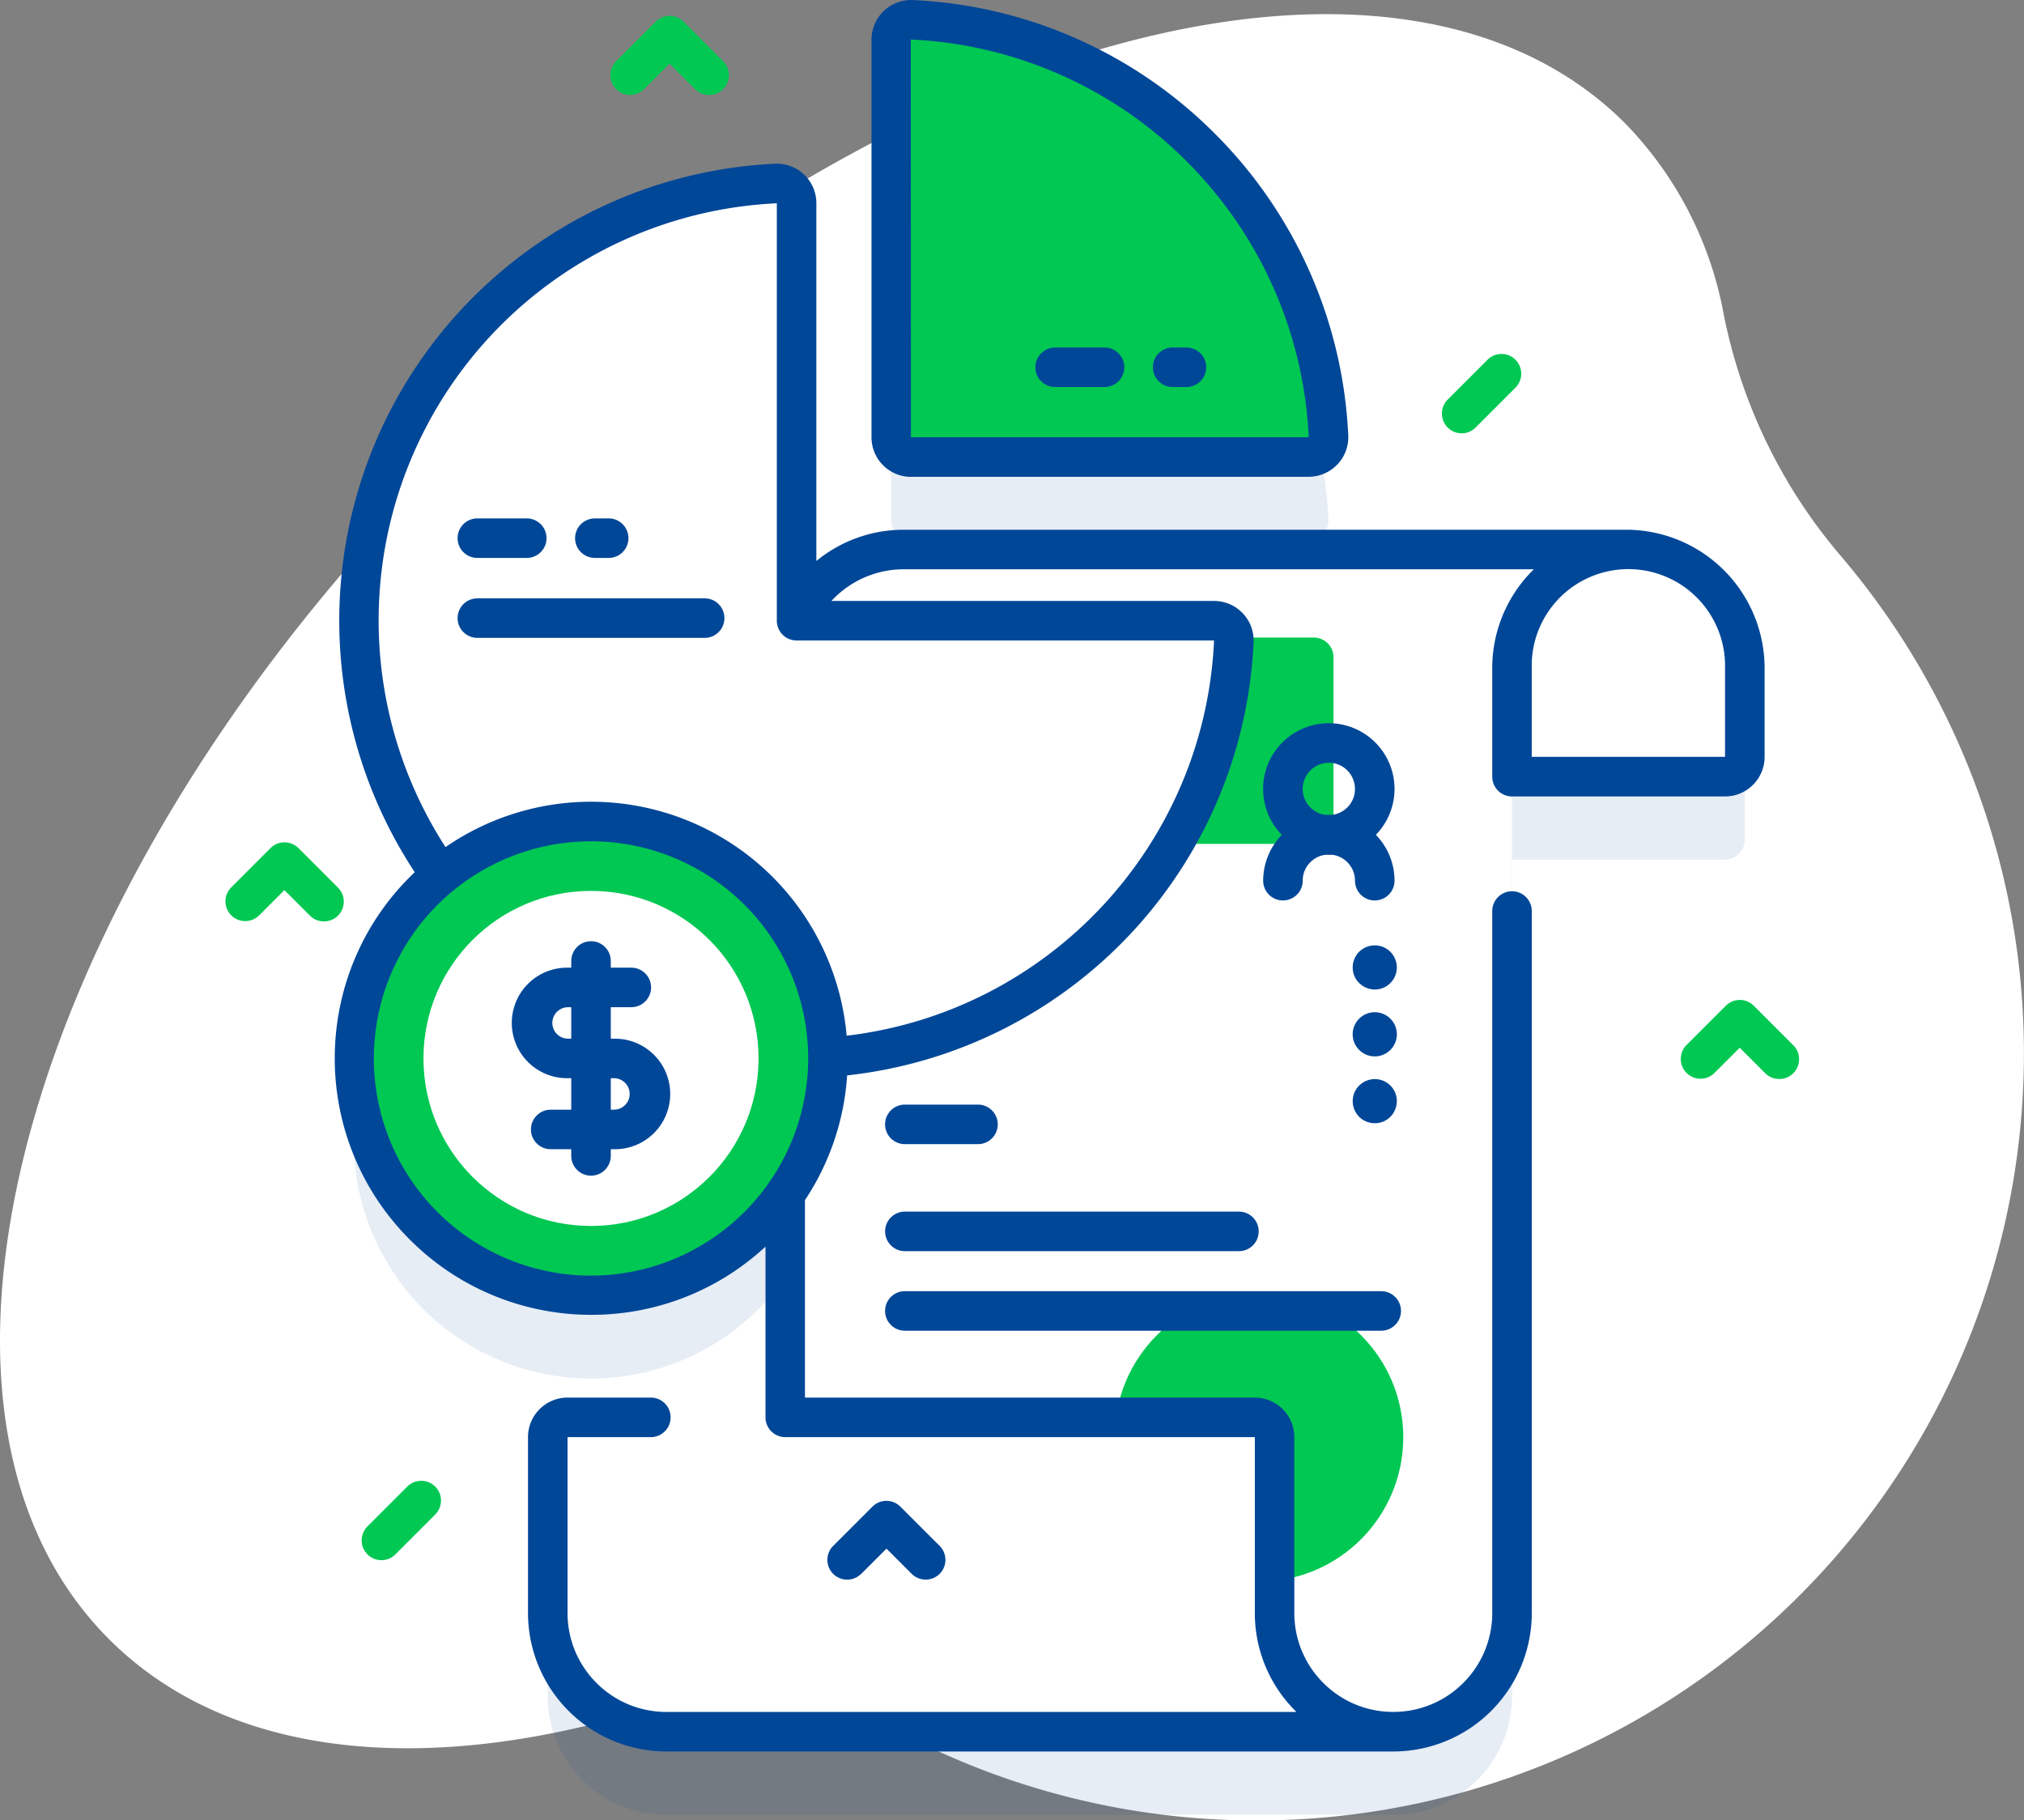 <svg xmlns="http://www.w3.org/2000/svg" xmlns:xlink="http://www.w3.org/1999/xlink" width="111.189" height="100.001" xmlns:v="https://vecta.io/nano"><rect width="100%" height="100%" fill="#808080" stroke="none"/><path d="M101.034 30.434a29.15 29.15 0 0 1-6.345-13.184 20.26 20.26 0 0 0-5.417-10.48C76.509-5.994 47.519 2.302 24.522 25.3S-6.771 77.287 5.992 90.05c6.067 6.067 15.8 7.374 26.813 4.607 6.407-1.575 13.156-.961 19.174 1.744 5.182 2.298 10.776 3.523 16.445 3.6a42.14 42.14 0 0 0 32.61-69.567z" fill="#fff"/><path d="M89.45 34.75h.127-39.928c-1.728 0-3.385.686-4.607 1.908s-1.908 2.879-1.908 4.607v13.987a13.02 13.02 0 1 0 0 14.914v12.258h-11.96c-.288 0-.564.114-.768.318s-.318.48-.318.768v9.669c0 1.728.686 3.385 1.908 4.607s2.879 1.908 4.607 1.908h39.944a6.52 6.52 0 0 0 6.515-6.515V47.224h11.7c.288 0 .564-.114.768-.318s.318-.48.318-.768v-4.875c-.001-3.553-2.848-6.45-6.4-6.512zm-39.407-5.084h21.849a1.08 1.08 0 0 0 .783-.332 1.09 1.09 0 0 0 .303-.795A24.05 24.05 0 0 0 50.084 5.648c-.295-.012-.582.098-.795.303a1.08 1.08 0 0 0-.332.783v21.847c0 .288.114.564.318.768s.48.318.768.318z" opacity=".1" fill="#004798"/><g fill="#fff"><path d="M95.852 41.576v-4.875c0-1.728-.686-3.385-1.908-4.607s-2.879-1.908-4.607-1.908H78.161v12.476h16.6c.289.001.566-.113.771-.316s.32-.481.32-.77z"/><path d="M89.577 30.186c-1.728 0-3.385.686-4.607 1.908s-1.908 2.879-1.908 4.607v51.914a6.52 6.52 0 0 1-6.515 6.515H43.134V36.701c0-1.728.686-3.385 1.908-4.607s2.879-1.908 4.607-1.908z"/></g><g fill="#00c853"><path d="M72.17 46.357h-9.162c-.288 0-.564-.114-.768-.318s-.318-.48-.318-.768v-9.162c0-.288.114-.564.318-.768s.48-.318.768-.318h9.162c.288 0 .564.114.768.318s.318.48.318.768v9.162c0 .288-.114.564-.318.768s-.48.318-.768.318z"/><circle cx="69.16" cy="78.954" r="7.929"/></g><path d="M70.016 88.615v-9.669c0-.288-.114-.564-.318-.768s-.48-.318-.768-.318H31.174c-.288 0-.564.114-.768.318s-.318.48-.318.768v9.669c0 1.728.686 3.385 1.908 4.607s2.879 1.908 4.607 1.908h39.928c-1.728 0-3.385-.686-4.607-1.908s-1.908-2.879-1.908-4.607z" fill="#fff"/><g fill="#004798"><path d="M68.061 68.732H49.71c-.6 0-1.086-.486-1.086-1.086s.486-1.086 1.086-1.086h18.351c.6 0 1.086.486 1.086 1.086s-.486 1.086-1.086 1.086zm-14.335-5.879h-4.018c-.6 0-1.086-.486-1.086-1.086s.486-1.086 1.086-1.086h4.018c.6 0 1.086.486 1.086 1.086s-.486 1.086-1.086 1.086zm22.151 10.249H49.708c-.6 0-1.086-.486-1.086-1.086s.486-1.086 1.086-1.086h26.169c.6 0 1.086.486 1.086 1.086s-.486 1.086-1.086 1.086zm-2.876-26.153a3.61 3.61 0 1 1 3.608-3.608 3.61 3.61 0 0 1-3.608 3.608zm0-5.044c-.581 0-1.104.35-1.327.886s-.099 1.154.311 1.565 1.028.534 1.565.311.886-.746.886-1.327A1.44 1.44 0 0 0 73 41.901z"/><path d="M75.523 49.466c-.288 0-.564-.114-.768-.318s-.318-.48-.318-.768c0-.793-.643-1.436-1.436-1.436s-1.436.643-1.436 1.436c0 .6-.486 1.086-1.086 1.086s-1.086-.486-1.086-1.086a3.61 3.61 0 0 1 3.608-3.608 3.61 3.61 0 0 1 3.608 3.608c0 .6-.486 1.086-1.086 1.086z"/></g><path d="M66.694 34.098c.295-.001.578.119.783.332s.314.5.303.795a24.05 24.05 0 0 1-48.063-.75 24.05 24.05 0 0 1 22.915-24.396c.295-.012.582.098.795.303s.333.488.332.783v22.934h22.935z" fill="#fff"/><g fill="#00c853"><path d="M71.892 25.106H50.043c-.288 0-.564-.114-.768-.318s-.318-.48-.318-.768V2.173c-.001-.295.119-.578.332-.783s.5-.314.795-.303a24.05 24.05 0 0 1 22.893 22.891c.012.295-.097.583-.302.796s-.488.333-.784.332z"/><circle cx="32.457" cy="58.142" r="13.015"/></g><path d="M89.656 29.109c-.027 0-.053-.008-.081-.008H49.647a7.56 7.56 0 0 0-4.8 1.716V11.166a2.17 2.17 0 0 0-2.263-2.171 25.12 25.12 0 0 0-19.8 38.918c-5.622 5.333-5.884 14.204-.586 19.859s14.167 5.973 19.855.711v9.377c-.001.599.483 1.086 1.082 1.088h25.8v9.669a7.58 7.58 0 0 0 2.286 5.429H36.607c-2.997-.003-5.426-2.432-5.429-5.429v-9.669h4.576c.6 0 1.086-.486 1.086-1.086s-.486-1.086-1.086-1.086h-4.576c-1.199.001-2.171.973-2.172 2.172v9.669a7.61 7.61 0 0 0 7.6 7.6h39.943a7.61 7.61 0 0 0 7.6-7.6V50.048c0-.6-.486-1.086-1.086-1.086s-1.086.486-1.086 1.086v38.567c-.003 2.997-2.432 5.426-5.429 5.429h-.015c-2.997-.003-5.426-2.432-5.429-5.429v-9.667c-.001-1.199-.973-2.171-2.172-2.172H44.22V65.93a14.01 14.01 0 0 0 2.317-6.853 25.08 25.08 0 0 0 22.329-23.8 2.17 2.17 0 0 0-2.171-2.263H45.673a5.41 5.41 0 0 1 3.976-1.741h34.614a7.58 7.58 0 0 0-2.286 5.429v5.964c0 .288.114.564.318.768s.48.318.768.318h11.704c1.199-.001 2.171-.973 2.172-2.172v-4.879a7.61 7.61 0 0 0-7.281-7.593zM32.467 70.077a11.93 11.93 0 1 1 11.931-11.929 11.95 11.95 0 0 1-11.931 11.929zm34.228-34.9c-.505 11.204-9.047 20.396-20.184 21.72a14.09 14.09 0 0 0-22.036-10.362 22.94 22.94 0 0 1 18.2-35.368v22.932c0 .288.114.564.318.768s.48.318.768.318h22.935zm28.07 6.4H84.146v-4.875a5.31 5.31 0 0 1 8.001-4.704 5.31 5.31 0 0 1 2.618 4.704zM47.299 86.474l1.4-1.4 1.4 1.4a1.09 1.09 0 0 0 1.52-.015c.418-.417.425-1.093.016-1.52l-2.172-2.172c-.204-.204-.48-.318-.768-.318s-.564.114-.768.318l-2.172 2.172c-.409.427-.402 1.102.016 1.52s1.093.425 1.52.015zm2.745-60.282h21.849c.594-.001 1.163-.245 1.574-.674a2.17 2.17 0 0 0 .6-1.59 25.05 25.05 0 0 0-7.334-16.593A25.06 25.06 0 0 0 50.139.002a2.18 2.18 0 0 0-1.589.6 2.19 2.19 0 0 0-.674 1.575v21.847c.001 1.199.973 2.171 2.172 2.172zm15.15-17.32a22.88 22.88 0 0 1 6.7 15.148H50.043l-.008-21.848a22.89 22.89 0 0 1 15.158 6.695z" fill="#004798"/><circle cx="32.467" cy="58.145" r="9.204" fill="#fff"/><g fill="#004798"><path d="M33.727 63.132h-3.474c-.6 0-1.086-.486-1.086-1.086s.486-1.086 1.086-1.086h3.474c.309 0 .595-.165.749-.432s.155-.597 0-.865-.44-.433-.749-.432h-2.52c-1.098.02-2.121-.554-2.676-1.502s-.555-2.121 0-3.069 1.578-1.522 2.676-1.502h3.474c.6 0 1.086.486 1.086 1.086s-.486 1.086-1.086 1.086h-3.474c-.309 0-.595.165-.749.432s-.155.597 0 .865.44.433.749.432h2.52c1.098-.02 2.121.554 2.676 1.502s.555 2.121 0 3.069-1.578 1.522-2.676 1.502z"/><path d="M32.468 64.585c-.288 0-.564-.114-.768-.318s-.318-.48-.318-.768V52.791c0-.6.486-1.086 1.086-1.086s1.086.486 1.086 1.086v10.708c0 .288-.114.564-.318.768s-.48.318-.768.318zm6.243-29.543H26.224c-.6 0-1.086-.486-1.086-1.086s.486-1.086 1.086-1.086h12.487c.6 0 1.086.486 1.086 1.086s-.486 1.086-1.086 1.086z"/><use xlink:href="#B"/><path d="M33.438 30.65h-.76c-.388 0-.747-.207-.941-.543s-.194-.75 0-1.086.553-.543.941-.543h.76c.6 0 1.086.486 1.086 1.086s-.486 1.086-1.086 1.086z"/><use xlink:href="#B" x="31.741" y="-9.388"/><path d="M65.179 21.262h-.76c-.6 0-1.086-.486-1.086-1.086s.486-1.086 1.086-1.086h.76c.388 0 .747.207.941.543s.194.75 0 1.086-.553.543-.941.543zm10.344 33.097c-.491 0-.934-.296-1.122-.749s-.084-.976.263-1.323.869-.451 1.323-.263.749.631.749 1.122c0 .67-.544 1.214-1.214 1.214z"/><circle cx="75.523" cy="56.819" r="1.214"/><path d="M76.737 60.492c0 .491-.296.934-.749 1.122s-.976.084-1.323-.263-.451-.869-.263-1.323.631-.749 1.122-.749c.67 0 1.214.544 1.214 1.214"/></g><g fill="#00c853"><path d="M80.297 23.805c-.439 0-.835-.265-1.003-.67a1.09 1.09 0 0 1 .235-1.184l2.172-2.172c.272-.284.677-.399 1.057-.3s.678.396.777.777-.015.785-.299 1.058l-2.172 2.172c-.203.204-.48.319-.768.319zM20.954 85.708c-.439 0-.835-.265-1.003-.67a1.09 1.09 0 0 1 .235-1.184l2.172-2.172c.272-.284.677-.399 1.057-.3s.678.396.777.777-.015.785-.299 1.058l-2.172 2.172a1.08 1.08 0 0 1-.768.319z"/><use xlink:href="#C"/><use xlink:href="#C" x="-79.948" y="-8.658"/><path d="M38.951 5.215a1.08 1.08 0 0 1-.768-.318l-1.4-1.4-1.4 1.4c-.204.204-.48.318-.768.318s-.564-.114-.768-.318-.318-.48-.318-.767.114-.564.318-.767l2.172-2.172c.204-.204.48-.318.768-.318s.564.114.768.318l2.172 2.172c.204.204.318.48.318.767s-.114.564-.318.767-.485.321-.776.318z"/></g><defs ><path id="B" d="M28.938 30.65h-2.715c-.6 0-1.086-.486-1.086-1.086s.486-1.086 1.086-1.086h2.715c.6 0 1.086.486 1.086 1.086s-.486 1.086-1.086 1.086z"/><path id="C" d="M97.74 59.274a1.08 1.08 0 0 1-.768-.318l-1.4-1.4-1.4 1.4c-.426.409-1.102.402-1.52-.015s-.425-1.093-.016-1.52l2.172-2.172c.204-.204.48-.318.768-.318s.564.114.768.318l2.172 2.172c.311.311.404.778.235 1.184s-.564.67-1.003.67z"/></defs></svg>